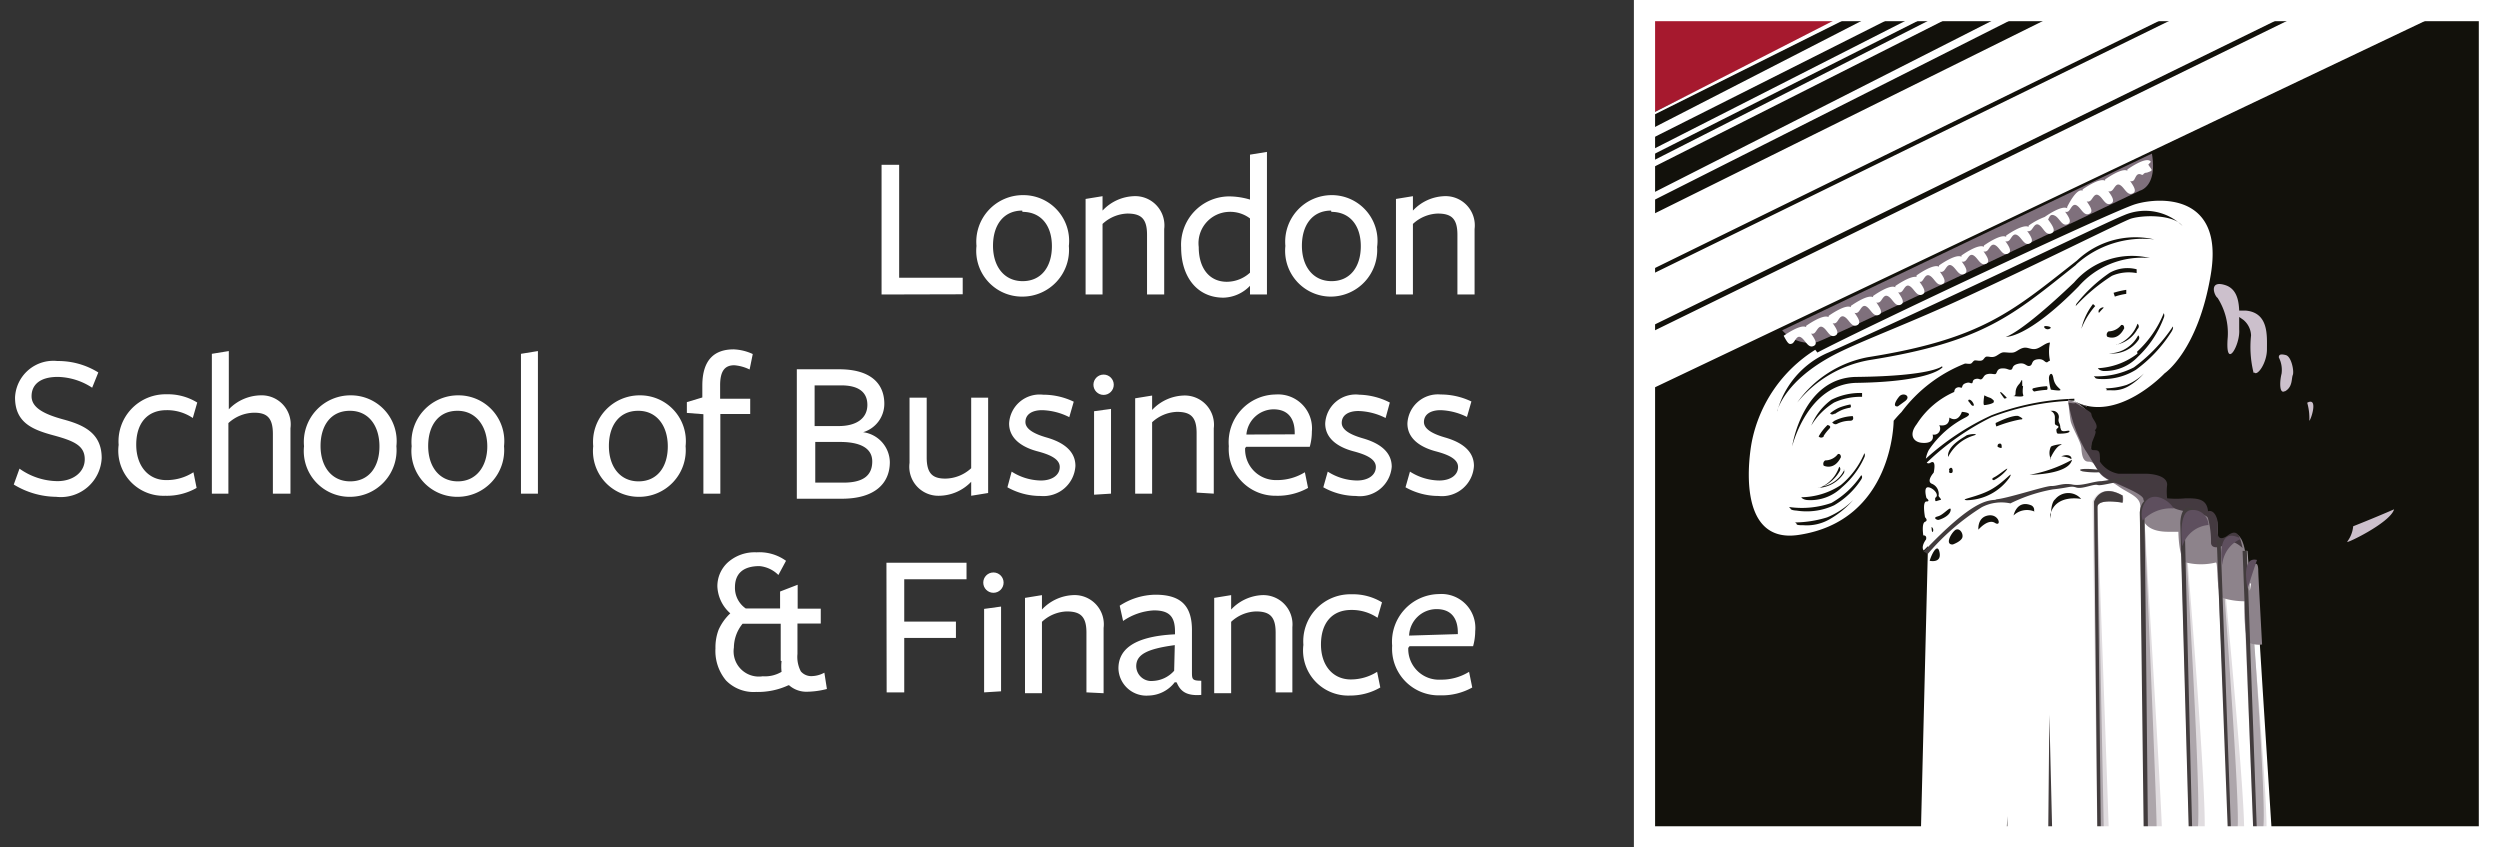 <?xml version="1.0" encoding="UTF-8"?>
<svg id="logo" xmlns="http://www.w3.org/2000/svg" viewBox="0 0 118 40"><rect x="0" y="0" width="118" height="40" fill="#333333" stroke="none"/><defs><style>.cls-1{fill:#12110b;}.cls-2{fill:#a6192e;}.cls-10,.cls-11,.cls-2,.cls-3,.cls-4,.cls-5,.cls-6,.cls-7,.cls-8,.cls-9{fill-rule:evenodd;}.cls-3{fill:#7f707c;}.cls-12,.cls-4{fill:#fff;}.cls-5{fill:#e0dcdf;}.cls-6{fill:#ada6ab;}.cls-7{fill:#8d838b;}.cls-8{fill:#443a40;}.cls-9{fill:#423c3d;}.cls-10{fill:#5e4f5e;}.cls-11{fill:#ccc0cc;}</style></defs><title>brands</title><rect class="cls-1" x="77.47" y="0.37" width="40.19" height="39.46"/><polygon class="cls-2" points="77.4 5.63 77.4 0.3 88.14 0.3 77.4 5.63"/><path class="cls-3" d="M84.12,15.59a1.73,1.73,0,0,0,1.64.56C86.62,15.85,101,9,101,9s.84-.18.57-1.75L84.12,15.59"/><path class="cls-4" d="M77.4,18.62V15.94L109.35.3h6.56Zm0-5.4L103.79.3h5L77.4,15.66Zm0-2.8L97.82.3h5.49L77.4,13Zm0-1L95.36.3h.83L77.4,9.78Zm0-1.52L92.35.3h.71L77.4,8.21Zm0-.54L91.28.3h.6L77.4,7.61Zm0-1L89.2.3h1.15l-13,6.54Zm0-.71L87.86.3h.46L77.4,5.75Zm24,2.12c.17.28.27.26-.07.38-.13,0-.17.08-.18.1l-.06,0c-.29-.15-.29.25-.42.29a.14.14,0,0,1-.13,0c.17.25.35.51.1.6s-.37-.3-.58-.41-.28.25-.42.29a.14.14,0,0,1-.13,0c.18.25.35.51.1.6s-.36-.3-.57-.41-.28.25-.42.29a.14.14,0,0,1-.13,0c.17.25.35.51.1.6s-.37-.3-.58-.41-.28.25-.41.3a.16.16,0,0,1-.13,0c.18.25.35.51.1.6s-.36-.3-.58-.41-.25.06-.32.18c.19.26.41.56.14.66s-.37-.3-.58-.41-.28.25-.42.29a.15.15,0,0,1-.13,0c.18.25.35.51.1.6s-.36-.3-.58-.41-.28.25-.42.29a.14.14,0,0,1-.13,0c.17.24.35.51.1.6s-.36-.3-.58-.41-.28.25-.42.29a.14.14,0,0,1-.13,0c.17.25.35.51.1.6s-.37-.3-.58-.41-.28.25-.42.29a.15.15,0,0,1-.13,0c.18.25.35.51.1.6s-.37-.3-.58-.41-.28.25-.42.29a.15.15,0,0,1-.13,0c.17.25.35.51.1.6s-.36-.3-.58-.41-.28.25-.41.29h-.07c.18.25.36.52.11.61s-.37-.3-.58-.41-.28.25-.41.29a.14.14,0,0,1-.13,0c.17.25.35.51.1.6s-.36-.3-.58-.41-.28.25-.42.29a.14.14,0,0,1-.13,0c.17.25.35.51.1.6s-.37-.3-.58-.41-.28.25-.42.3a.15.15,0,0,1-.13,0c.18.25.35.51.1.6s-.36-.3-.58-.41-.28.25-.42.3a.15.15,0,0,1-.13,0c.17.25.35.51.1.6s-.36-.3-.57-.41-.29.25-.42.3a.16.16,0,0,1-.13,0c.17.25.35.51.1.6s-.37-.3-.58-.42-.28.25-.42.3-.19,0-.39-.37c0,0,.79-.57,1.06-.41l0-.06s.79-.57,1.06-.41l0-.06s.79-.57,1.05-.41l0-.06s.79-.57,1.05-.41l0-.06s.79-.57,1.05-.41l0-.06s.69-.49,1-.43l0-.07s.79-.57,1.06-.41l0-.06s.79-.57,1.06-.41l0-.06s.79-.57,1.06-.41l0-.06s.79-.57,1.05-.41l0-.06s.79-.57,1.06-.41l0-.06a3.26,3.26,0,0,1,.76-.41h0s.79-.57,1.06-.41l0-.06S98,8.86,98.3,9l0-.06s.79-.57,1.06-.41l0-.06s.79-.57,1.05-.41l0-.06s.93-.67,1.11-.36m-15.74,9c2.26-1.19,13.89-6.66,15-7s4.21-.53,3.57,3.31c-.6,3.61-2.18,4.67-2.18,4.67S99.94,20,97.92,18.94c.58.36.66.59.73.78a.55.55,0,0,1-.14.65c.16.06.09.57.09.84s.38-.09.37.41c0,.11,0,.27,0,.27s.38.64.9.67,1.39,0,1.39,0,.83,0,.82.47a3.09,3.09,0,0,0,0,.61s.52,0,1.06,0,.84.11.94.7c.29-.09.38.23.38.49v.48s-.08,1,.65.17c.5-.57.71.5.68.88s.29,2.48.39,1.38c.08-.9.27-1.43.28-.82s.81,13,.81,13H90.65L91,25.78l-.2.2s-.16-.14.11-.52c.05-.21-.13-.19-.13-.19s-.09-.57.08-.64,0-.21,0-.22-.14-.74.07-.74,0-.16,0-.16S90.78,23,91,23s.58.36.34.5c0,.19,0,.17.16.12s.15,0,0-.21a.52.52,0,0,0-.3-.57c-.31-.11.07-.53.07-.53s.15-.65-.15-.47c-.11.07-.17,0-.18,0A12.18,12.18,0,0,1,94,19.69a11.94,11.94,0,0,1,3.91-.78l0-.09A11.91,11.91,0,0,0,94,19.6a12.18,12.18,0,0,0-3.1,2.05,1.33,1.33,0,0,1,.14-.41,4.62,4.62,0,0,1,1.76-1.55c.4-.22-.2-.25-.2-.25s-.16.54-.59.27c0,.3-.18.41-.48.36a.29.29,0,0,1-.31.44c.07.28-.12.43-.52.39s-.61-.39-.23-.88a4,4,0,0,1,1.77-1.52s0-.15.12-.2.16,0,.22,0,0-.14.19-.21.2,0,.29,0,0-.15.18-.2.21.06.3,0,.09-.19.26-.23.24,0,.36,0,.05-.25.32-.27.32.09.44.06,0-.2.34-.28.37.14.54.1.05-.27.37-.31.32.16.46.14a.51.51,0,0,1,.13-.08,2,2,0,0,1,0-.85c-.21,0-.45.26-.68.3s-.38-.1-.58-.05-.3.17-.44.21-.32,0-.48,0-.28.15-.43.2-.24,0-.36,0-.14.14-.24.18-.23,0-.32,0-.13.12-.2.15-.19,0-.28,0a6.9,6.9,0,0,0-3,2.29c-.19.19-.37.41-.37.41s0,4.73-4.5,5.39c-3,.44-2.29-3.9-2.2-4.37a6.65,6.65,0,0,1,3-4.37m11.09,7.79c.24-1,1.46-.75,1.46-.75A.8.8,0,0,0,97,23.57c-.23.18-.2.91-.2.91M96,24.15a.24.24,0,0,0-.13-.3c-.68-.27-.83.48-.83.48a.91.91,0,0,1,1-.18M93.38,25s.45-.53.78-.32.2-.44-.32-.35-.46.67-.46.67m-.53-1.39a2.52,2.52,0,0,0,2-1.07c.22-.41-.23.21-.88.57s-1.53.46-1.14.5m-.66,2.09s.43-.15.46-.36-.18-.47-.37-.3-.46.67-.09.66m-1-.83s0,.29.06.23a.18.18,0,0,0-.06-.23m-.09,1.6s.56.13.47-.38-.38.07-.47.38m.4-2.1c-.28.06-.07.17,0,.17s.55-.17.59-.45-.33.22-.6.28M92,22.28c0,.06.14.07.16,0s0-.2-.07-.2-.1.09-.1.09a.08.08,0,0,1,0,.1m.8-1.7c-.09.07-.91.48-.84,1a2,2,0,0,1,1.17-1c.42-.13-.24-.09-.33,0m1.31,2.1a2,2,0,0,0,.59-.46c.22-.28-.31.19-.55.31s0,.15,0,.15m.34-1.55c0-.1,0-.2-.11-.18s-.08.15-.08.15.22.12.19,0m.75-1.46s-.24-.05-1,.32c-.08,0,0,.18,0,.18a6.25,6.25,0,0,1,1.12-.33c.29,0-.1-.17-.1-.17m2,.6c0-.29-.12-.26-.08-.48a.29.29,0,0,0-.27-.36c-.13,0-.12,0-.12,0a.32.32,0,0,1,.21.31c0,.07,0,.17,0,.28s.16.1.17.16-.11.1-.1.15,0,.18.09.18.52,0,.53-.11-.42.13-.41-.15m-.51,1.46s.24-.56.49-.66-.4,0-.45.08a.68.68,0,0,0,0,.58m.49-.13a1.09,1.09,0,0,1,.44.11c.09.09.08-.31-.44-.11m-1.49.87s1.84,0,2-.71a6.46,6.46,0,0,1-2,.71M93.12,19c-.12-.19-.25-.15-.21-.06a1.41,1.41,0,0,1,.12.15c.06.09.21.11.09-.09m1-.08c-.2-.2-.16-.1-.46-.26,0,0-.08.46,0,.46s.56-.08.43-.2m.6-.18c-.08-.08-.35-.37-.26-.17l.17.24s.17,0,.09-.07m.76-.53c0-.42,0-.28-.13-.1-.33.34-.06.58-.31.58,0,0,.43.06.48,0s-.06,0,0-.46m1.1,0a3.16,3.16,0,0,0-.63.1c-.09.06.05.15.05.15a4.13,4.13,0,0,1,.61-.08c.05-.07,0-.17,0-.17m2.8.19s.21,0,.21,0a1.42,1.42,0,0,0,.8-.17,2.87,2.87,0,0,0,.76-.62,2.46,2.46,0,0,1-.82.54,3.48,3.48,0,0,1-1,.16.11.11,0,0,1,.07.05m-.55-.56c0,.07.26.07.26.07a2.93,2.93,0,0,0,1.67-.44,6.56,6.56,0,0,0,1.64-1.74c.15-.21.1-.3.1-.3a7.64,7.64,0,0,1-1.84,1.93,3.82,3.82,0,0,1-1.89.42s0,0,.06.06m1.37-2.34c0-.18-.14-.14-.14-.14a.76.76,0,0,1-.59.3.18.18,0,0,0-.07.25s.49.25.81-.41m-.74,1.2a1.52,1.52,0,0,0,1.39-.61c.12-.16,0-.24,0-.24a1.56,1.56,0,0,1-1.37.85M99.82,14a3,3,0,0,1,.54-.13v-.19a4.09,4.09,0,0,0-.6.14Zm.07,2.27a1.46,1.46,0,0,0,1-.74.16.16,0,0,0,0-.25,1.65,1.65,0,0,1-1,1m1,.41a3.34,3.34,0,0,1-1.87.69s.05.1.25.13a2.14,2.14,0,0,0,1.64-.67A4.87,4.87,0,0,0,102.13,15a.26.26,0,0,0,0-.22,5,5,0,0,1-1.26,1.82m-1.8-1.83a2.62,2.62,0,0,1,.2-.22c.11-.11-.31,0-.2.22m-.17-.32-.11-.1a3,3,0,0,0-.55,1.17,3.59,3.59,0,0,1,.65-1.07m-.92,0a8.73,8.73,0,0,1,1.71-1.43,2,2,0,0,1,1.17-.13v-.18a1.71,1.71,0,0,0-1.28.17A7.16,7.16,0,0,0,98,14.35Zm-1.26,3.42a2.35,2.35,0,0,0,.09.52s.51.09.45,0-.27-.19-.33-.54-.21-.18-.21,0m0-2.32c.2-.07,0-.14-.16-.14s0,.2.16.14m1.39-2a4,4,0,0,1,3.38-1.35,3.6,3.6,0,0,0-3.58,1.15c-2.57,2.45-3.23,2.57-3.23,2.57s1,.1,3.43-2.37M98,12.48a4.71,4.71,0,0,1,3.68-1.18,4,4,0,0,0-3.65,1c-3,2.35-4.43,3.7-9.87,4.56A5.28,5.28,0,0,0,84.83,19a5.63,5.63,0,0,1,3.38-2c5.44-.86,6.81-2.14,9.78-4.5m-8.41,6.68s0,0,.33-.24-.08-.45-.27-.22-.31.5-.05.46m2.07-1.89s-.49.46-4,.5c-2.59,0-3.07,3.28-3.07,3.28s.73-3,3.1-3c3.53-.06,4-.74,4-.74m-5.61,3.24a2.16,2.16,0,0,1,.26-.33c.14-.14-.08-.18-.08-.18a2.33,2.33,0,0,0-.42.54.16.16,0,0,0,.24,0m0,1.38s.49.25.81-.4c0-.19-.14-.15-.14-.15a.75.75,0,0,1-.6.3.19.19,0,0,0-.07.25m.51-2.43a1.85,1.85,0,0,1,.35-.2,1.94,1.94,0,0,1,.34-.1c.14,0,.06-.16.06-.16a3,3,0,0,0-.53.15,1.94,1.94,0,0,0-.43.27.13.13,0,0,0,.21,0m0,.35-.11.08s.11.14.24.06a1.39,1.39,0,0,1,.6-.14c.23,0,.13-.22.13-.22a2.1,2.1,0,0,0-.86.22m.46,2.32a1.45,1.45,0,0,1-1,.78,1.73,1.73,0,0,0,.76-.68c.12-.17,0-.25,0-.25a1.61,1.61,0,0,1-.94,1l-.11,0A1.52,1.52,0,0,0,87,22.38c.12-.16,0-.24,0-.24M86.57,19a3,3,0,0,1,1.32-.27l0-.18a3,3,0,0,0-1.45.32,2.85,2.85,0,0,0-.95,1.22A3.23,3.23,0,0,1,86.57,19M88,21.39a3.92,3.92,0,0,1-1.12,1.51,3.46,3.46,0,0,1-1.86.57s.05.1.26.13A2.12,2.12,0,0,0,86.94,23,4,4,0,0,0,88,21.58a.22.22,0,0,0,0-.19M84.8,24.74c0,.06.31.05.31.05a2.17,2.17,0,0,0,1.21-.26,4.34,4.34,0,0,0,1.15-.93,3.77,3.77,0,0,1-1.23.82,5.33,5.33,0,0,1-1.53.24.16.16,0,0,1,.1.08M84.51,24c0,.09.29.1.29.1a3.07,3.07,0,0,0,1.77-.25,3.8,3.8,0,0,0,1.28-1.22c.09-.14,0-.2,0-.2a4.16,4.16,0,0,1-1.41,1.31,4.24,4.24,0,0,1-2,.19s0,0,.07.07m-.63-4.59c.1-.34.63-1.7,3.09-2.86,1.22-.58,3.35-1.39,5.54-2.4,3.73-1.72,7.7-3.71,8.07-3.83.58-.18,2-.2,2.43.34a2.52,2.52,0,0,0-2.76-.5c-.7.28-4.47,2.1-7.92,3.71-3.05,1.43-5.83,2.69-6.1,2.8a4.22,4.22,0,0,0-2.34,2.73l0,.08,0-.08"/><path class="cls-5" d="M101,24.21s0-1.07,1.07-.53c-.56.09-.87.09-.85.74s.84,14.11.82,14.77a.77.77,0,0,1-.46.74h-.31Zm1.92.49s0-1.26.81-.52c-.52-.13-.61.25-.61.51s1.18,14.13.9,14.85a.65.65,0,0,1-.36.38h-.32Zm1.7.76.18,0s1.31,13.36,1.1,14a.75.75,0,0,1-.49.48h-.18Zm-4.42-2.08a1,1,0,0,1,0,.34S99,23.5,99,23.94s.55,15.29.54,15.54a.41.41,0,0,1-.32.44H99l-.23-16.24s.29-.89,1.34-.29m5.7,2.62.2,0s1.18,13,.94,13.49a.88.88,0,0,1-.55.45h0Z"/><path class="cls-6" d="M101,24.21s0-1.07,1.07-.53c-.56.09-.87.09-.85.74s.6,14,.57,14.68a1,1,0,0,1-.36.83h-.16Zm1.92.49s0-1.26.81-.52c-.52-.13-.61.25-.61.51s.86,13.84.59,14.56a3.9,3.9,0,0,1-.33.67h0Zm1.7.76.18,0s1,13.09.8,13.69a3.51,3.51,0,0,1-.35.75h0Zm-4.42-2.08a1,1,0,0,1,0,.34S99,23.5,99,23.94s.3,15.09.3,15.34a.85.85,0,0,1-.23.63h0l-.23-16.24s.29-.89,1.34-.29m5.7,2.62.2,0s1,12.67.72,13.18c-.15.34-.33.7-.36.76h0Z"/><path class="cls-7" d="M106.16,27.54c.08-.9.42-1.23.43-.62,0,.2.08,1.64.18,3.5a1.14,1.14,0,0,1-.69-.12,7,7,0,0,1-.12-1.92,3.56,3.56,0,0,1-1-.14c-.39-.15-.25-1.68-.37-1.69a3,3,0,0,1-1.41,0c-.35-.17-.36-1.45-.36-1.45s.53,0-.47,0c-1.48,0-1.25-1-1.35-1.35s-.61-.51-1-.79-.82-.43-.94-.71-.23-.46-.49-.46-.31-.33-.33-.64-.46-1-.51-1.3-.12-1-.12-1l.27.11.08,0c.58.36.66.6.73.78a.54.54,0,0,1-.08.65c.15.06.09.54.09.81s.39-.1.38.4c0,.11,0,.29,0,.29a1.34,1.34,0,0,0,.89.58c.47,0,1.31,0,1.31,0s.88,0,.86.49.06.61.06.61a4.48,4.48,0,0,0,1,.05c.54,0,.88,0,1,.61.29-.09.47.29.47.56a3.68,3.68,0,0,1,0,.48s-.17,1,.57.11c.49-.57.77.53.74.91s.16,2.35.27,1.25M98.5,19.16a2.24,2.24,0,0,1-.58-.21l-.06,0,.64.25"/><path class="cls-8" d="M98.23,19.18c.59.36.44.28.51.47s.37.47.13.66c.16.06-.18.55-.18.82s.44-.09.42.41a.85.85,0,0,1,0,.24,1.32,1.32,0,0,0,.88.58c.47,0,1.3,0,1.3,0s1,0,1,.52a2.6,2.6,0,0,0,0,.64,4.43,4.43,0,0,0,.87,0c.53,0,1,0,1.06.61.29-.09.46.33.46.6s0,.45,0,.45,0,.44.49.08.58.18.68.61c-.23-.22-.56-.4-.72-.24s-.74.36-.77,0a4.11,4.11,0,0,0-.15-1.19c-.13-.26-1.22-.23-1.66-.49s-1.38-.1-1.38-.38-1.35-.74-1.76-1-.48-.56-1-1.35A6.88,6.88,0,0,1,97.63,19s.37.08.31,0"/><path class="cls-9" d="M106.38,39.92,105.85,26l.2,0,.5,13.95ZM98.3,22.25c-.43-.13.35-.18,1.2,0a3.84,3.84,0,0,1-1.2,0M96.67,39.92l.06-6.19.15,6.19Zm-2,0,.08-1.4,0,1.4Zm-.5-16.35c.45,0,2.37-.64,2.65-.63s.56-.16,1-.07,1-.16,1.37-.16a8,8,0,0,0,1.47-.33.52.52,0,0,1-.49.36c-.38,0-1,.21-1.17.15s-.72.21-1,.12-.28,0-1.11.09a7.52,7.52,0,0,0-2,.66,2,2,0,0,0-1.35.18,11.1,11.1,0,0,0-2.56,2.22.44.44,0,0,0-.19-.12c2.29-2.41,3-2.43,3.45-2.45M99,39.92l-.16-16.24s.29-.89,1.34-.29a1,1,0,0,1,0,.34S99,23.5,99,23.94s.14,13.83.17,16Zm2.38,0h-.19L101,24.21s0-1.07,1.07-.53c-.56.09-.87.09-.85.74s.15,13.64.17,15.51m1.94,0-.42-15.22s0-1.26.82-.52c-.52-.13-.61.25-.61.51s.32,13.25.37,15.23Zm2,0h-.15l-.55-14.46.18,0Z"/><path class="cls-10" d="M106.09,27.79s-.35-1.55.44-1.36c-.17.5-.32.94-.44,1.36m-1.2-1.12s-.34-1.91.89-1.24a1.46,1.46,0,0,0-.89,1.24M103,25.75s-.21-1.58.39-1.67a.73.73,0,0,1,.85.7,1.41,1.41,0,0,0-1.23,1m-1.88-1.21a1.06,1.06,0,0,1,.1-.84c.37-.59,1.15-.13,1.37.27a1.82,1.82,0,0,0-1.47.57"/><path class="cls-11" d="M110.8,25.55a1.4,1.4,0,0,0,.27-.71s.92-.36,1.93-.8c-.18.65-2.41,1.7-2.2,1.52M109,19.86a2.61,2.61,0,0,0-.1-.85c.53-.29.19.78.1.85m-1.15-1.4c-.28.17-.25-.48-.16-.82a1.3,1.3,0,0,0-.13-.77c0-.12.06-.18.33-.11s.4.77.33.94,0,.57-.37.77m-1.48-.87a5.07,5.07,0,0,1-.12-1.77,1,1,0,0,0-.36-.73l-.2-.14c0,.23,0,.45,0,.59.06.74-.68,2-.54.36a3.09,3.09,0,0,0-.48-1.85c-.16-.1-.44-.88.4-.59.49.18.6.69.62,1.19l.31,0c1.09.1,1,1.19,1,1.83s-.45,1.28-.6,1.09"/><path class="cls-12" d="M117,1V39H78.12V1H117m1-1H77.12V40H118V0Z"/><path class="cls-12" d="M41.61,13.9V7.78h.83v5.33h3v.78Z"/><path class="cls-12" d="M48.25,14a2.16,2.16,0,0,1-2.16-2.39,2.2,2.2,0,0,1,2.21-2.4,2.16,2.16,0,0,1,2.15,2.4A2.2,2.2,0,0,1,48.25,14Zm0-4.06c-.89,0-1.38.69-1.38,1.66s.52,1.67,1.4,1.67,1.38-.68,1.38-1.65S49.14,10,48.26,10Z"/><path class="cls-12" d="M54.14,13.9V11.08c0-.77-.29-1-.93-1a1.8,1.8,0,0,0-1.17.49V13.9h-.8V9.39l.8-.13v.68a2.13,2.13,0,0,1,1.46-.68,1.38,1.38,0,0,1,1.45,1.55V13.9Z"/><path class="cls-12" d="M59,7.3l.8-.13V13.9H59v-.41a1.8,1.8,0,0,1-1.25.56c-1.26,0-2-1-2-2.37A2.28,2.28,0,0,1,58,9.27a3.49,3.49,0,0,1,1,.15ZM58,10a1.48,1.48,0,0,0-1.42,1.66c0,1,.5,1.64,1.33,1.64A1.63,1.63,0,0,0,59,12.87V10.31A1.55,1.55,0,0,0,58,10Z"/><path class="cls-12" d="M62.83,14a2.16,2.16,0,0,1-2.16-2.39,2.2,2.2,0,0,1,2.21-2.4A2.16,2.16,0,0,1,65,11.66,2.2,2.2,0,0,1,62.83,14Zm0-4.06c-.89,0-1.38.69-1.38,1.66s.52,1.67,1.4,1.67,1.38-.68,1.38-1.65S63.72,10,62.84,10Z"/><path class="cls-12" d="M68.79,13.9V11.08c0-.77-.29-1-.93-1a1.8,1.8,0,0,0-1.17.49V13.9h-.8V9.39l.8-.13v.68a2.13,2.13,0,0,1,1.46-.68,1.38,1.38,0,0,1,1.45,1.55V13.9Z"/><path class="cls-12" d="M4,21.68c0-.63-.47-.86-1.47-1.13S.71,19.95.71,18.76a1.81,1.81,0,0,1,2-1.72,3.58,3.58,0,0,1,1.93.54l-.29.72a3.06,3.06,0,0,0-1.62-.51c-.88,0-1.24.4-1.24.91S2,19.53,3,19.8s1.8.67,1.8,1.82a1.93,1.93,0,0,1-2.15,1.83,3.91,3.91,0,0,1-2-.58l.27-.75a3.14,3.14,0,0,0,1.79.59C3.46,22.71,4,22.28,4,21.68Z"/><path class="cls-12" d="M7.8,23.4A2.13,2.13,0,0,1,5.6,21a2.22,2.22,0,0,1,2.26-2.39A2.64,2.64,0,0,1,9.31,19l-.21.73a2.16,2.16,0,0,0-1.24-.37c-.92,0-1.43.63-1.43,1.63S7,22.66,7.84,22.66a2.32,2.32,0,0,0,1.29-.37l.15.74A2.83,2.83,0,0,1,7.8,23.4Z"/><path class="cls-12" d="M12.88,23.3V20.48c0-.77-.29-1-.88-1a1.83,1.83,0,0,0-1.22.49V23.3H10v-6.6l.8-.13v2.75a2.13,2.13,0,0,1,1.51-.66,1.37,1.37,0,0,1,1.4,1.55V23.3Z"/><path class="cls-12" d="M16.51,23.45a2.16,2.16,0,0,1-2.16-2.39,2.2,2.2,0,0,1,2.21-2.4,2.16,2.16,0,0,1,2.15,2.4A2.2,2.2,0,0,1,16.51,23.45Zm0-4.06c-.89,0-1.38.69-1.38,1.66s.52,1.67,1.4,1.67,1.38-.68,1.38-1.65S17.4,19.39,16.52,19.39Z"/><path class="cls-12" d="M21.59,23.45a2.16,2.16,0,0,1-2.16-2.39,2.2,2.2,0,0,1,2.21-2.4,2.16,2.16,0,0,1,2.15,2.4A2.2,2.2,0,0,1,21.59,23.45Zm0-4.06c-.89,0-1.38.69-1.38,1.66s.52,1.67,1.4,1.67S23,22,23,21.07,22.48,19.39,21.6,19.39Z"/><path class="cls-12" d="M24.59,23.3v-6.6l.8-.13V23.3Z"/><path class="cls-12" d="M30.12,23.45A2.16,2.16,0,0,1,28,21.06a2.2,2.2,0,0,1,2.21-2.4,2.16,2.16,0,0,1,2.15,2.4A2.2,2.2,0,0,1,30.12,23.45Zm0-4.06c-.89,0-1.38.69-1.38,1.66s.52,1.67,1.4,1.67,1.38-.68,1.38-1.65S31,19.39,30.13,19.39Z"/><path class="cls-12" d="M35.38,17.44a2,2,0,0,0-.72-.2c-.45,0-.67.27-.67.95v.63h1.42l0,.72H34V23.3h-.8V19.55l-.78-.06,0-.51.73-.22V18.2c0-1.25.6-1.71,1.48-1.71a2.36,2.36,0,0,1,.9.22S35.38,17.46,35.38,17.44Z"/><path class="cls-12" d="M42,21.81c0,1-.7,1.73-2.27,1.73H37.61V17.43h2c1.48,0,2.13.67,2.13,1.63a1.4,1.4,0,0,1-1,1.34A1.45,1.45,0,0,1,42,21.81Zm-2.26-3.62H38.45v1.92h1.13c.88,0,1.36-.39,1.36-1S40.51,18.19,39.71,18.19Zm-.06,2.67h-1.2v1.92h1.33c.91,0,1.36-.32,1.36-1S40.51,20.86,39.65,20.86Z"/><path class="cls-12" d="M43.74,18.77v2.82c0,.77.29,1,.88,1a1.83,1.83,0,0,0,1.22-.49V18.77h.8v4.5l-.8.13v-.66a2.13,2.13,0,0,1-1.51.66,1.37,1.37,0,0,1-1.4-1.55V18.77Z"/><path class="cls-12" d="M49.12,23.41A3.18,3.18,0,0,1,47.55,23l.2-.74a2.63,2.63,0,0,0,1.38.42c.51,0,.89-.24.89-.64s-.53-.6-1.06-.74-1.33-.49-1.33-1.31a1.44,1.44,0,0,1,1.6-1.36,3.32,3.32,0,0,1,1.45.33l-.21.73a3,3,0,0,0-1.28-.33c-.48,0-.79.2-.79.56s.48.58,1,.73,1.36.49,1.36,1.34A1.51,1.51,0,0,1,49.12,23.41Z"/><path class="cls-12" d="M56.48,23.25V20.44c0-.77-.29-1-.93-1a1.81,1.81,0,0,0-1.17.49v3.37h-.8v-4.5l.8-.13v.68a2.13,2.13,0,0,1,1.46-.68,1.38,1.38,0,0,1,1.45,1.55v3.08Z"/><path class="cls-12" d="M58.77,21.15a1.45,1.45,0,0,0,1.48,1.51,2.49,2.49,0,0,0,1.34-.37l.15.74a2.94,2.94,0,0,1-1.51.37A2.2,2.2,0,0,1,58,21.06a2.25,2.25,0,0,1,2.21-2.44,1.6,1.6,0,0,1,1.71,1.75,2.67,2.67,0,0,1-.1.72l-3,0Zm2.34-.65v-.07c0-.67-.31-1.11-1-1.11a1.3,1.3,0,0,0-1.28,1.19Z"/><path class="cls-12" d="M64,23.41A3.18,3.18,0,0,1,62.46,23l.21-.74a2.62,2.62,0,0,0,1.38.42c.51,0,.89-.24.89-.64s-.53-.6-1.06-.74-1.33-.49-1.33-1.31a1.44,1.44,0,0,1,1.61-1.36A3.32,3.32,0,0,1,65.6,19l-.2.73a3,3,0,0,0-1.28-.33c-.48,0-.79.2-.79.56s.48.58,1,.73,1.36.49,1.36,1.34A1.51,1.51,0,0,1,64,23.41Z"/><path class="cls-12" d="M67.9,23.41A3.18,3.18,0,0,1,66.34,23l.21-.74a2.63,2.63,0,0,0,1.38.42c.51,0,.89-.24.89-.64s-.53-.6-1.06-.74-1.33-.49-1.33-1.31A1.44,1.44,0,0,1,68,18.62a3.33,3.33,0,0,1,1.45.33l-.21.73A3,3,0,0,0,68,19.36c-.48,0-.79.2-.79.56s.48.58,1,.73,1.36.49,1.36,1.34A1.51,1.51,0,0,1,67.9,23.41Z"/><path class="cls-12" d="M41.84,26.56h3.78v.78H42.68v2h2.44v.77H42.68v2.57h-.83Z"/><path class="cls-12" d="M51.28,32.68V29.86c0-.77-.29-1-.93-1a1.8,1.8,0,0,0-1.17.49v3.37h-.8v-4.5l.8-.13v.68a2.14,2.14,0,0,1,1.46-.68,1.38,1.38,0,0,1,1.45,1.55v3.08Z"/><path class="cls-12" d="M55.45,32.2a1.6,1.6,0,0,1-1.23.63,1.32,1.32,0,0,1-1.43-1.28c0-.8.58-1.51,2.67-1.61v-.13c0-.72-.28-1-1-1a2.83,2.83,0,0,0-1.45.5l-.16-.72a3.15,3.15,0,0,1,1.68-.52c1.21,0,1.75.52,1.73,1.74v1.88c0,.37,0,.44.44.44l0,.67c-.73.06-1-.2-1.16-.59Zm0-1.75c-1.33.18-1.82.45-1.82,1a.71.71,0,0,0,.79.69,1.42,1.42,0,0,0,1-.48Z"/><path class="cls-12" d="M60.21,32.68V29.86c0-.77-.29-1-.93-1a1.8,1.8,0,0,0-1.17.49v3.37h-.8v-4.5l.8-.13v.68a2.14,2.14,0,0,1,1.46-.68A1.38,1.38,0,0,1,61,29.6v3.08Z"/><path class="cls-12" d="M63.72,32.83a2.13,2.13,0,0,1-2.2-2.39,2.22,2.22,0,0,1,2.26-2.39,2.64,2.64,0,0,1,1.45.38l-.21.73a2.16,2.16,0,0,0-1.24-.37c-.92,0-1.43.63-1.43,1.63s.57,1.65,1.41,1.65A2.33,2.33,0,0,0,65,31.71l.15.74A2.83,2.83,0,0,1,63.72,32.83Z"/><path class="cls-12" d="M66.47,30.58A1.45,1.45,0,0,0,68,32.08a2.49,2.49,0,0,0,1.34-.37l.15.74a2.94,2.94,0,0,1-1.51.37,2.2,2.2,0,0,1-2.27-2.34,2.25,2.25,0,0,1,2.21-2.44,1.6,1.6,0,0,1,1.71,1.75,2.69,2.69,0,0,1-.1.71l-3,0Zm2.34-.65v-.07c0-.67-.31-1.11-1-1.11A1.3,1.3,0,0,0,66.51,30Z"/><path class="cls-4" d="M37.2,32.35a3.42,3.42,0,0,1-1.52.31,1.82,1.82,0,0,1-1.41-.54,2.17,2.17,0,0,1-.5-1.52,2.32,2.32,0,0,1,.15-.88,2.42,2.42,0,0,1,.55-.77,1.79,1.79,0,0,1-.61-1.27,1.52,1.52,0,0,1,.5-1.14,1.9,1.9,0,0,1,1.35-.47,2.14,2.14,0,0,1,1.39.4l-.36.67a1.45,1.45,0,0,0-.89-.42c-.77,0-1.16.35-1.16,1a1.18,1.18,0,0,0,.51,1h1.62v-.8l.83-.32v1.13h1.09v.7H37.64v1.44a1.46,1.46,0,0,0,.16.82.65.65,0,0,0,.56.22,1.28,1.28,0,0,0,.55-.16l.12.77a3.91,3.91,0,0,1-1,.13,1.23,1.23,0,0,1-.79-.31m-.39-1.15V29.44H35.05a1.8,1.8,0,0,0-.41,1.12A1.19,1.19,0,0,0,36,31.92a1.53,1.53,0,0,0,.89-.21,2.24,2.24,0,0,1,0-.51"/><path class="cls-12" d="M51.64,23.35V19.41l.8-.11v4Z"/><circle class="cls-12" cx="52.09" cy="18.16" r="0.48"/><path class="cls-12" d="M46.45,32.68V28.74l.8-.11v4Z"/><circle class="cls-12" cx="46.89" cy="27.5" r="0.48"/></svg>